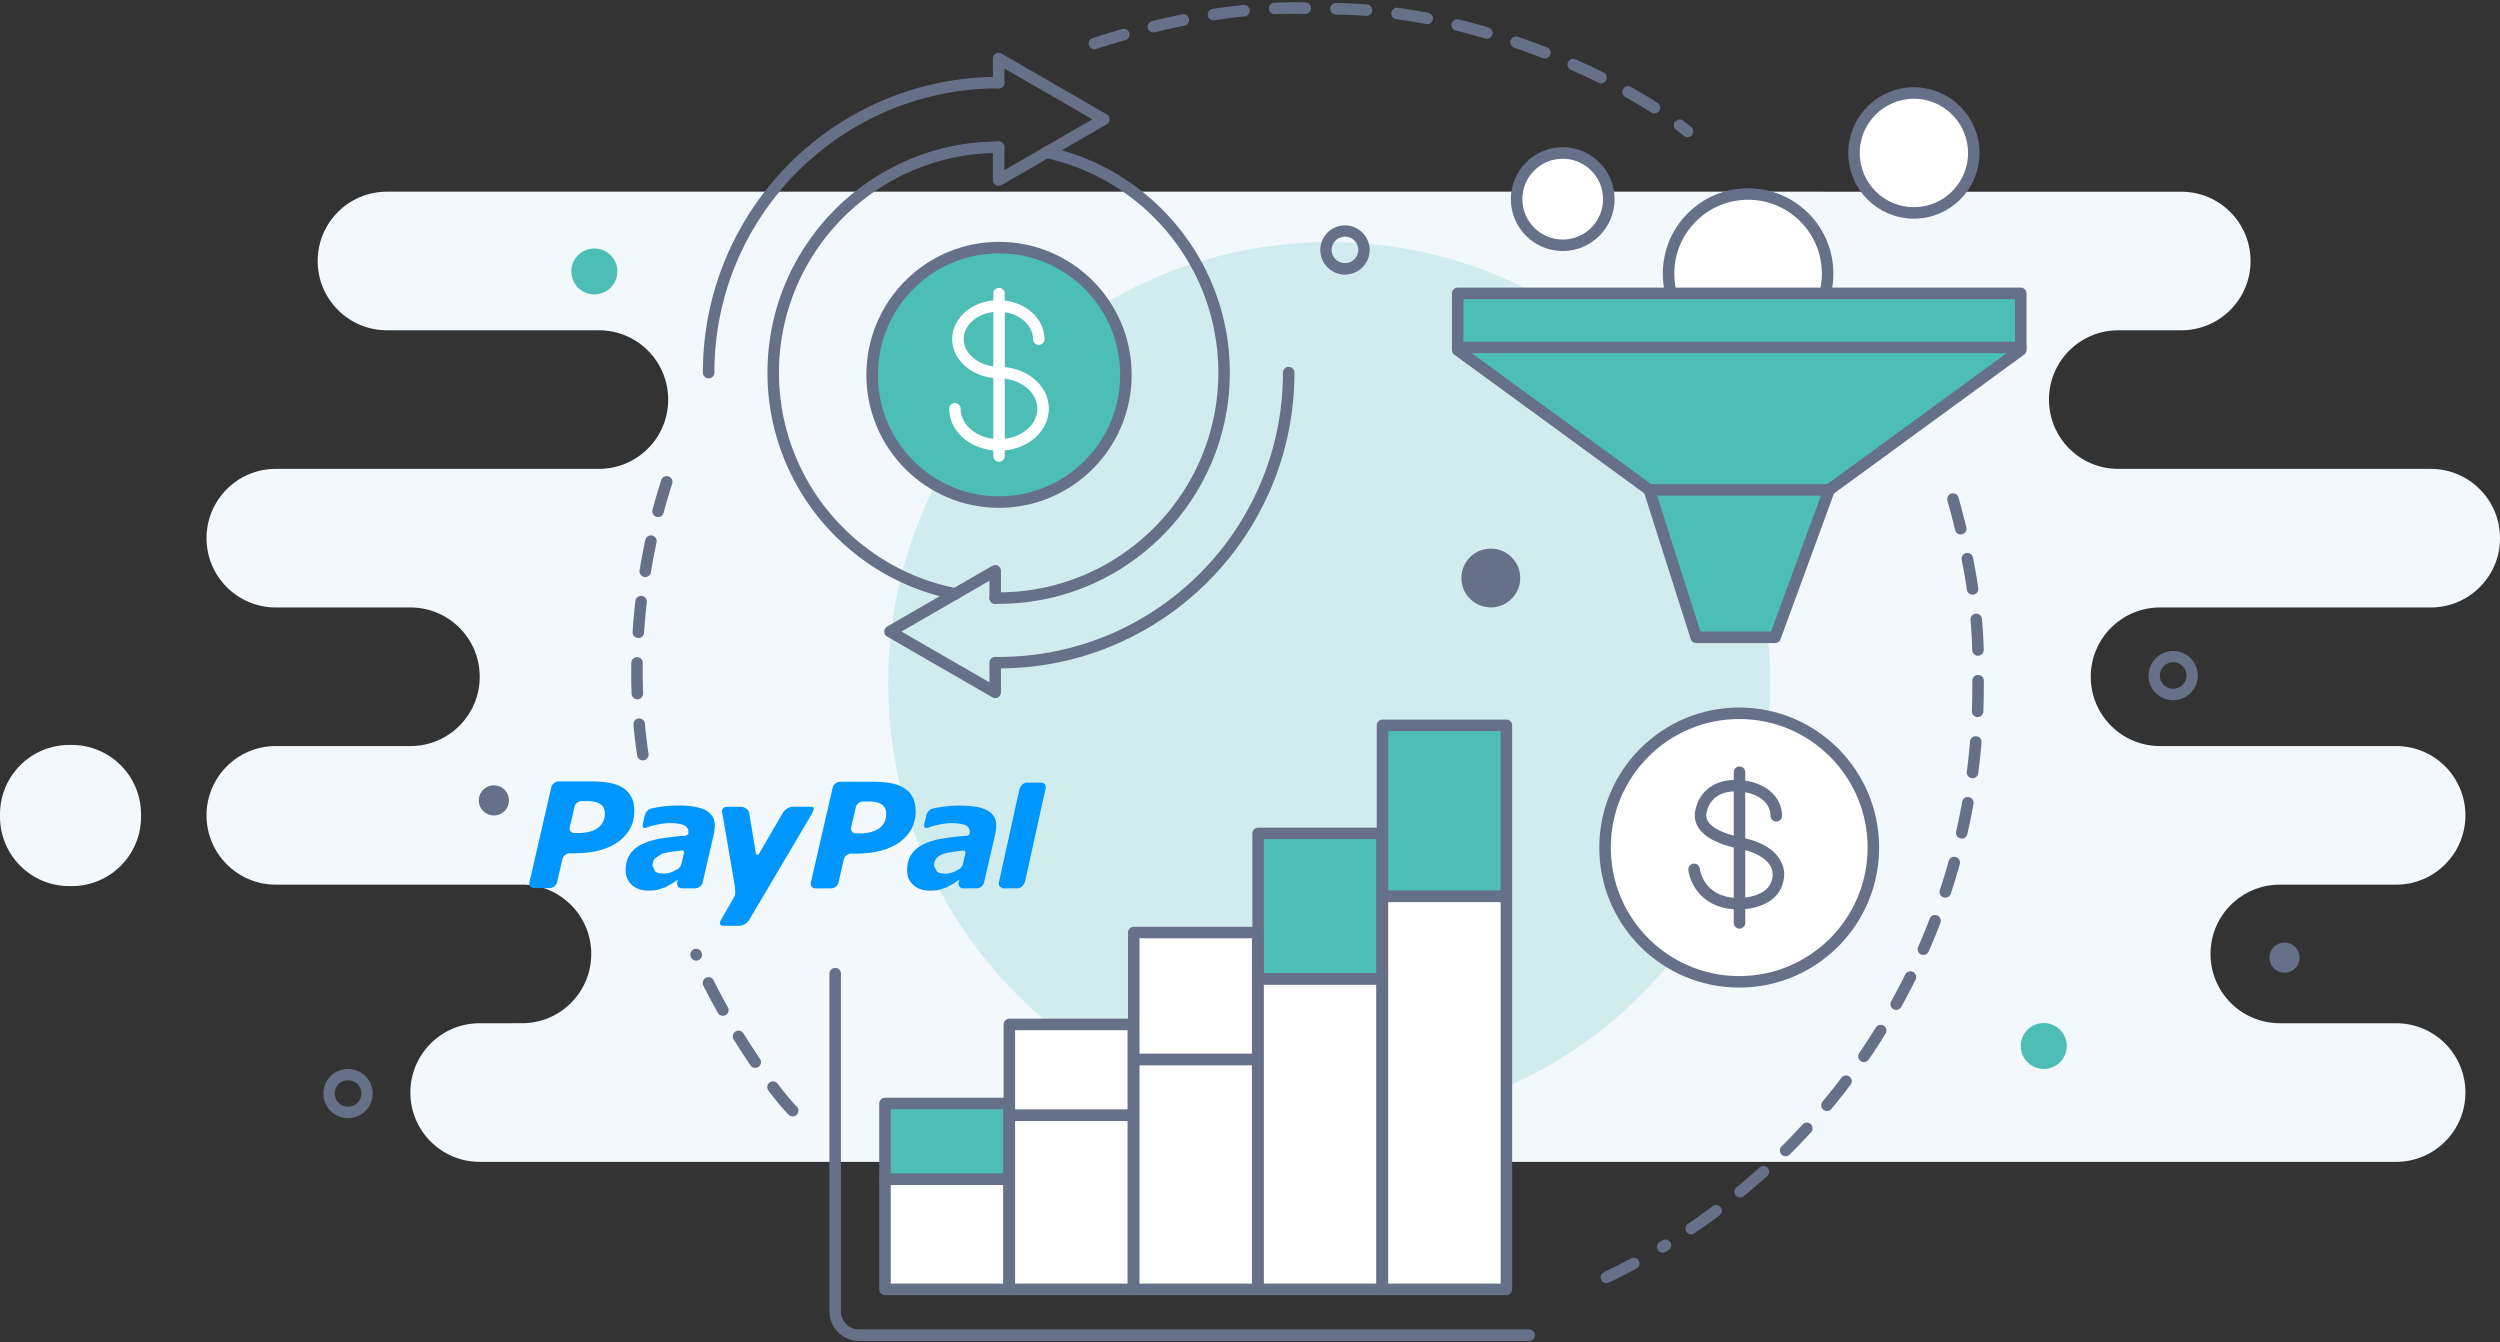 <svg xmlns="http://www.w3.org/2000/svg" width="652" height="350"><rect width="100%" height="100%" fill="#333333" stroke="none"/><path fill="#f2f8fc" d="M100.902 86.137h55.304c9.972 0 18.056 8.092 18.056 18.073s-8.084 18.072-18.056 18.072h-84.29c-9.972 0-18.056 8.092-18.056 18.073s8.084 18.072 18.056 18.072h35.139c9.972 0 18.056 8.092 18.056 18.073s-8.084 18.072-18.056 18.072h-35.14c-9.971 0-18.055 8.092-18.055 18.073s8.084 18.072 18.056 18.072h64.228c9.972 0 18.056 8.092 18.056 18.073s-8.084 18.072-18.055 18.072H125.08c-9.972 0-18.056 8.092-18.056 18.073s8.084 18.073 18.056 18.073h499.846c9.972 0 18.055-8.092 18.055-18.073s-8.083-18.073-18.055-18.073h-30.37c-9.972 0-18.055-8.09-18.055-18.072 0-9.981 8.083-18.073 18.055-18.073h30.37c9.972 0 18.055-8.091 18.055-18.072s-8.083-18.073-18.055-18.073h-61.604c-9.972 0-18.056-8.091-18.056-18.072s8.084-18.073 18.056-18.073h70.632c9.971 0 18.055-8.09 18.055-18.072 0-9.981-8.084-18.073-18.055-18.073h-81.528c-9.971 0-18.055-8.09-18.055-18.072 0-9.981 8.084-18.073 18.055-18.073h16.464c9.972 0 18.056-8.091 18.056-18.072s-8.084-18.073-18.056-18.073H100.902c-9.972 0-18.055 8.092-18.055 18.073 0 9.98 8.083 18.072 18.055 18.072zM18.056 231.096h.668c9.972 0 18.056-8.09 18.056-18.072v-.67c0-9.98-8.084-18.072-18.056-18.072h-.668C8.084 194.282 0 202.374 0 212.355v.669c0 9.981 8.084 18.072 18.056 18.072z"/><path fill="#4cbeb5" d="M265.327 259.472c-44.91-44.91-44.91-117.724 0-162.635 44.91-44.91 117.724-44.91 162.634 0 44.91 44.91 44.91 117.725 0 162.635s-117.724 44.91-162.634 0z" opacity=".2"/><path fill="none" stroke="#677089" stroke-dasharray="8 8" stroke-linecap="round" stroke-linejoin="round" stroke-miterlimit="20" stroke-width="3" d="M206.73 289.653c-6.35-6.39-20.616-28.02-25.178-40.71m-13.902-52.138c-3.212-21.26-1.762-50.053 8.411-77.424m333.277 10.773c7.421 26.522 6.54 40.601 6.54 49 0 61.897-32.942 116.1-82.25 146.034m-7.544 4.321a170.136 170.136 0 01-7.487 3.802M285.426 11.346c34.647-11.146 54.202-9.15 60.406-9.04 35.133-.502 74.963 16.393 94.28 31.964"/><path fill="none" stroke="#677089" stroke-linecap="round" stroke-linejoin="round" stroke-miterlimit="20" stroke-width="3" d="M260.449 21.547c-10.444 0-20.393 2.116-29.443 5.944a75.758 75.758 0 00-24.042 16.21 75.759 75.759 0 00-16.21 24.043c-3.828 9.05-5.944 18.999-5.944 29.442m88.157-57.449a58.29 58.29 0 0110.344 3.286 59.005 59.005 0 0118.69 12.611 59.007 59.007 0 0112.612 18.69 58.47 58.47 0 014.627 22.862 58.468 58.468 0 01-4.627 22.862A59.001 59.001 0 01302 138.738a59 59 0 01-18.69 12.611 58.465 58.465 0 01-22.862 4.627c-.391 0-.51.008-.9 0"/><path fill="none" stroke="#677089" stroke-linecap="round" stroke-linejoin="round" stroke-miterlimit="20" stroke-width="3" d="M249.132 154.884a58.296 58.296 0 01-11.546-3.535 59 59 0 01-18.69-12.611 59.002 59.002 0 01-12.61-18.69 58.464 58.464 0 01-4.628-22.862c0-8.104 1.648-15.83 4.627-22.862a59.007 59.007 0 0112.612-18.69 59.005 59.005 0 0118.69-12.611 58.47 58.47 0 0122.862-4.627"/><path fill="none" stroke="#677089" stroke-linecap="round" stroke-linejoin="round" stroke-miterlimit="20" stroke-width="3" d="M259.548 155.976v0-7.109 0l-27.442 15.844v0l27.442 15.844v0-7.73 0h.9c10.444 0 20.394-2.116 29.443-5.944a75.758 75.758 0 0024.042-16.21 75.757 75.757 0 0016.21-24.043c3.828-9.049 5.945-18.998 5.945-29.442m-75.639-75.639v0-.834 0-5.436 0L287.89 31.12v0l-27.44 15.845v0-8.57 0"/><path fill="#4cbeb5" d="M227.45 97.756c0-18.327 14.817-33.184 33.093-33.184 18.277 0 33.093 14.857 33.093 33.184 0 18.327-14.816 33.184-33.093 33.184-18.276 0-33.092-14.857-33.092-33.184z"/><path fill="none" stroke="#677089" stroke-linecap="round" stroke-linejoin="round" stroke-miterlimit="20" stroke-width="3" d="M227.45 97.756c0-18.327 14.817-33.184 33.093-33.184 18.277 0 33.093 14.857 33.093 33.184 0 18.327-14.816 33.184-33.093 33.184-18.276 0-33.092-14.857-33.092-33.184z"/><path fill="none" stroke="#fff" stroke-linecap="round" stroke-linejoin="round" stroke-miterlimit="20" stroke-width="3" d="M249.041 106.6c0 5.213 5.15 9.44 11.502 9.44s11.502-4.227 11.502-9.44c0-5.214-5.15-9.44-11.502-9.44-5.824 0-10.724-3.934-10.724-8.713 0-4.78 4.721-8.654 10.545-8.654s10.545 3.874 10.545 8.654"/><path fill="#fff" d="M260.543 118.934V76.578"/><path fill="none" stroke="#fff" stroke-linecap="round" stroke-linejoin="round" stroke-miterlimit="20" stroke-width="3" d="M260.543 118.934V76.578"/><path fill="#fff" d="M435.158 71.357c0-11.466 9.287-20.761 20.744-20.761 11.457 0 20.744 9.295 20.744 20.761S467.36 92.12 455.902 92.12c-11.457 0-20.744-9.296-20.744-20.762z"/><path fill="none" stroke="#677089" stroke-linecap="round" stroke-linejoin="round" stroke-miterlimit="20" stroke-width="3" d="M435.158 71.357c0-11.466 9.287-20.761 20.744-20.761 11.457 0 20.744 9.295 20.744 20.761S467.36 92.12 455.902 92.12c-11.457 0-20.744-9.296-20.744-20.762z"/><path fill="#4cbeb5" d="M380.161 85.146v6.136l49.964 36.476 12.243 38.452h20.583l14.094-38.452 49.964-36.476V76.51H380.161z"/><path fill="none" stroke="#677089" stroke-linecap="round" stroke-linejoin="round" stroke-miterlimit="20" stroke-width="3" d="M380.161 85.146v6.136l49.964 36.476v0l12.243 38.452v0h20.583v0l14.094-38.452v0l49.964-36.476v0-6.136 0-8.636 0H380.161v0z"/><path fill="#fff" d="M380.161 90.6H527.01"/><path fill="none" stroke="#677089" stroke-linecap="round" stroke-linejoin="round" stroke-miterlimit="20" stroke-width="3" d="M380.161 90.6H527.01"/><path fill="#fff" d="M430.125 127.758h46.92"/><path fill="none" stroke="#677089" stroke-linecap="round" stroke-linejoin="round" stroke-miterlimit="20" stroke-width="3" d="M430.125 127.758h46.92"/><path fill="#fff" d="M418.595 221.043c0-19.341 15.666-35.02 34.99-35.02 19.325 0 34.99 15.679 34.99 35.02 0 19.34-15.665 35.019-34.99 35.019-19.324 0-34.99-15.679-34.99-35.02z"/><path fill="none" stroke="#677089" stroke-linecap="round" stroke-linejoin="round" stroke-miterlimit="20" stroke-width="3" d="M418.595 221.043c0-19.341 15.666-35.02 34.99-35.02 19.325 0 34.99 15.679 34.99 35.02 0 19.34-15.665 35.019-34.99 35.019-19.324 0-34.99-15.679-34.99-35.02z"/><path fill="#fff" d="M441.814 226.73s.931 8.718 11.374 8.966c0 0 9.57.31 10.536-6.696 0 0 1.31-5.046-5.964-8.004-.854-.347-1.756-.606-2.669-.827l-1.375-.334c-2.743-.526-11.805-2.735-9.97-8.7 0 0 1.307-7.577 11.453-6.014 3.155.486 5.985 2.092 7.27 4.513a6.68 6.68 0 01.785 3.13"/><path fill="none" stroke="#677089" stroke-linecap="round" stroke-linejoin="round" stroke-miterlimit="20" stroke-width="3" d="M441.814 226.73v0s.931 8.718 11.374 8.966c0 0 9.57.31 10.536-6.696 0 0 1.31-5.046-5.964-8.004-.854-.347-1.756-.606-2.669-.827l-1.375-.334c-2.743-.526-11.805-2.735-9.97-8.7 0 0 1.307-7.577 11.453-6.014 3.155.486 5.985 2.092 7.27 4.513a6.68 6.68 0 01.785 3.13"/><path fill="#fff" d="M453.662 201.393v39.3"/><path fill="none" stroke="#677089" stroke-linecap="round" stroke-linejoin="round" stroke-miterlimit="20" stroke-width="3" d="M453.662 201.393v39.3"/><path fill="#fff" d="M407.544 63.968c-6.642-.009-12.018-5.404-12.01-12.05.009-6.648 5.4-12.03 12.041-12.02 6.642.008 12.018 5.403 12.01 12.05-.009 6.647-5.4 12.029-12.041 12.02z"/><path fill="none" stroke="#677089" stroke-linecap="round" stroke-linejoin="round" stroke-miterlimit="20" stroke-width="3" d="M407.544 63.968c-6.642-.009-12.018-5.404-12.01-12.05.009-6.648 5.4-12.03 12.041-12.02 6.642.008 12.018 5.403 12.01 12.05-.009 6.647-5.4 12.029-12.041 12.02z"/><path fill="#fff" d="M483.52 39.894c0-8.634 6.994-15.634 15.621-15.634 8.628 0 15.622 7 15.622 15.634 0 8.635-6.994 15.635-15.622 15.635-8.627 0-15.621-7-15.621-15.635z"/><path fill="none" stroke="#677089" stroke-linecap="round" stroke-linejoin="round" stroke-miterlimit="20" stroke-width="3" d="M483.52 39.894c0-8.634 6.994-15.634 15.621-15.634 8.628 0 15.622 7 15.622 15.634 0 8.635-6.994 15.635-15.622 15.635-8.627 0-15.621-7-15.621-15.635z"/><path fill="#4cbeb5" d="M328.115 255.329v-37.977h32.32v37.977z"/><path fill="none" stroke="#677089" stroke-linecap="round" stroke-linejoin="round" stroke-miterlimit="20" stroke-width="3" d="M328.115 255.329v0-37.977 0h32.32v37.977z"/><path fill="#4cbeb5" d="M230.806 307.574v-19.79h32.32v19.79z"/><path fill="none" stroke="#677089" stroke-linecap="round" stroke-linejoin="round" stroke-miterlimit="20" stroke-width="3" d="M230.806 307.574v0-19.79 0h32.32v19.79z"/><path fill="#fff" d="M263.242 290.882v-23.706h32.321v23.706z"/><path fill="none" stroke="#677089" stroke-linecap="round" stroke-linejoin="round" stroke-miterlimit="20" stroke-width="3" d="M263.242 290.882v0-23.706 0h32.321v23.706z"/><path fill="#fff" d="M295.678 276.338v-33.13H328v33.13z"/><path fill="none" stroke="#677089" stroke-linecap="round" stroke-linejoin="round" stroke-miterlimit="20" stroke-width="3" d="M295.678 276.338v0-33.13 0H328v33.13z"/><path fill="#4cbeb5" d="M360.551 233.781v-44.615h32.321v44.615z"/><path fill="none" stroke="#677089" stroke-linecap="round" stroke-linejoin="round" stroke-miterlimit="20" stroke-width="3" d="M360.551 233.781v0-44.615 0h32.321v44.615zM217.819 253.92v88.108c0 3.413 2.77 6.18 6.187 6.18h174.81v0"/><path fill="#fff" d="M230.806 336.266v-28.692h32.32v28.692z"/><path fill="none" stroke="#677089" stroke-linecap="round" stroke-linejoin="round" stroke-miterlimit="20" stroke-width="3" d="M230.806 336.266v0-28.692 0h32.32v28.692z"/><path fill="#fff" d="M263.242 336.266v-45.384h32.321v45.384z"/><path fill="none" stroke="#677089" stroke-linecap="round" stroke-linejoin="round" stroke-miterlimit="20" stroke-width="3" d="M263.242 336.266v0-45.384 0h32.321v45.384z"/><path fill="#fff" d="M295.678 336.266v-59.928H328v59.928z"/><path fill="none" stroke="#677089" stroke-linecap="round" stroke-linejoin="round" stroke-miterlimit="20" stroke-width="3" d="M295.678 336.266v0-59.928 0H328v59.928z"/><path fill="#fff" d="M328.115 336.266V255.33h32.32v80.937z"/><path fill="none" stroke="#677089" stroke-linecap="round" stroke-linejoin="round" stroke-miterlimit="20" stroke-width="3" d="M328.115 336.266v0-80.937 0h32.32v80.937z"/><path fill="#fff" d="M360.551 336.266V233.781h32.321v102.485z"/><path fill="none" stroke="#677089" stroke-linecap="round" stroke-linejoin="round" stroke-miterlimit="20" stroke-width="3" d="M360.551 336.266v0-102.485 0h32.321v102.485z"/><path fill="#677089" d="M94.247 285.198a3.48 3.48 0 01-6.959 0 3.481 3.481 0 013.48-3.474 3.481 3.481 0 013.48 3.474zm2.95 0c0-3.539-2.885-6.417-6.43-6.417-3.544 0-6.428 2.878-6.428 6.417 0 3.538 2.884 6.416 6.429 6.416 3.544 0 6.428-2.878 6.428-6.416z"/><path fill="#4cbeb5" d="M155.01 76.78c-3.31 0-6-2.686-6-5.988 0-3.302 2.69-5.988 6-5.988 3.308 0 6 2.686 6 5.988 0 3.302-2.692 5.989-6 5.989z"/><path fill="#677089" d="M132.733 208.745a3.928 3.928 0 01-3.932 3.925 3.928 3.928 0 01-3.93-3.925 3.928 3.928 0 013.93-3.924 3.928 3.928 0 013.932 3.924z"/><path fill="#4cbeb5" d="M533.01 278.78c-3.31 0-6-2.686-6-5.988 0-3.302 2.69-5.987 5.999-5.987 3.309 0 6 2.685 6 5.987s-2.691 5.989-6 5.989z"/><path fill="#677089" d="M599.733 249.745a3.928 3.928 0 01-3.932 3.925 3.928 3.928 0 01-3.93-3.925 3.928 3.928 0 013.93-3.924 3.928 3.928 0 013.932 3.924zm-203.261-99c0 4.229-3.434 7.656-7.672 7.656-4.234 0-7.668-3.427-7.668-7.656 0-4.229 3.434-7.656 7.668-7.656 4.238 0 7.672 3.427 7.672 7.656zm173.775 25.453a3.48 3.48 0 01-6.959 0 3.481 3.481 0 013.48-3.474 3.481 3.481 0 013.48 3.474zm2.95 0c0-3.539-2.885-6.417-6.43-6.417-3.544 0-6.428 2.878-6.428 6.417 0 3.538 2.884 6.416 6.429 6.416 3.544 0 6.428-2.878 6.428-6.416zm-218.95-111a3.48 3.48 0 01-6.959 0 3.481 3.481 0 013.48-3.474 3.481 3.481 0 013.48 3.474zm2.95 0c0-3.539-2.885-6.417-6.43-6.417-3.544 0-6.428 2.878-6.428 6.417 0 3.538 2.884 6.416 6.429 6.416 3.544 0 6.428-2.878 6.428-6.416z"/><path fill="#0096ff" d="M272.68 205.613c.186-.844-.344-1.53-1.212-1.519h-3.62c-.743 0-1.41.55-1.738 1.228l-.2.312-.182.8-5.06 23.001-.165.707.006.017c-.168.757.297 1.328 1.015 1.437l.062.085h3.76c.735 0 1.427-.559 1.742-1.248l.194-.294 5.41-24.523-.012-.003zm-21.655 20.113l-.657.84-1.574.815c-.748.3-1.46.456-2.105.456-1.027 0-1.787-.147-2.299-.442l-.789-1.51c0-.824.192-1.468.577-1.978.392-.48.99-.874 1.731-1.162.724-.248 1.619-.448 2.66-.598.92-.115 2.738-.33 2.974-.332l.285.491c-.04.28-.562 2.437-.803 3.42zm6.502-14.34c-1.534-.86-3.938-1.293-7.22-1.293a30.77 30.77 0 00-4.887.389c-1.212.177-1.333.215-2.08.374-1.534.332-1.773 1.872-1.773 1.872l-.494 2.03c-.277 1.299.453 1.24.794 1.14.675-.2 1.037-.397 2.397-.715 1.303-.295 2.696-.512 3.794-.507 1.61 0 2.846.174 3.667.521.819.354 1.219.966 1.219 1.834l-.062.568-.577.368c-2.316.139-3.976.35-5.966.642-1.96.274-3.691.75-5.128 1.41-1.533.68-2.69 1.59-3.48 2.75-.78 1.162-1.159 2.569-1.159 4.208 0 1.57.553 2.856 1.654 3.845 1.098.974 2.526 1.463 4.25 1.463 1.087-.012 1.932-.083 2.535-.239l1.952-.665 1.672-.918 1.513-1.019.026.033-.138.653-.015.012.006.012c-.183.788.297 1.442 1.074 1.513l.006.014h3.75l.062-.02c.798-.097 1.551-.745 1.72-1.525l2.954-12.737.156-1.045.086-.977c.003-1.801-.768-3.135-2.308-3.991zm-79.92 14.323l-.63.83-1.59.821c-.747.303-1.456.456-2.113.456-.995 0-1.775-.144-2.301-.438l-.78-1.516c0-.821.188-1.472.591-1.972l1.713-1.166c.733-.247 1.628-.456 2.664-.6.924-.115 2.75-.324 2.988-.33l.28.492c-.053.28-.572 2.446-.822 3.423zm6.517-14.341c-1.524-.86-3.932-1.29-7.223-1.29-1.628 0-3.25.127-4.89.38-1.21.186-1.327.221-2.072.383-1.536.336-1.777 1.87-1.777 1.87l-.495 2.033c-.28 1.298.468 1.248.78 1.14.671-.2 1.045-.407 2.417-.713 1.31-.297 2.69-.521 3.785-.506 1.616 0 2.852.17 3.677.518.812.353 1.218.96 1.218 1.837l-.07.57-.583.36c-2.293.144-3.95.356-5.961.647-1.966.274-3.691.754-5.125 1.41-1.54.677-2.681 1.587-3.479 2.744-.771 1.162-1.157 2.572-1.157 4.227 0 1.557.56 2.843 1.646 3.838 1.092.977 2.534 1.454 4.259 1.454 1.092-.006 1.937-.091 2.537-.236l1.958-.674 1.657-.918 1.525-1.007.02.03-.153.647-.009.027v.006c-.164.789.312 1.436 1.08 1.513l.015.017h3.753l.053-.023c.807-.094 1.563-.742 1.74-1.513l2.946-12.754.154-1.04.07-.974c.012-1.807-.768-3.146-2.296-4.003zm45.186 4.648c-1.218.877-2.92 1.324-5.098 1.324h-1.007c-.868.01-1.43-.697-1.236-1.54l1.225-5.242c.18-.838 1.056-1.542 1.93-1.533l1.31-.009c1.555.009 2.72.265 3.515.783.792.518 1.166 1.33 1.175 2.408.008 1.642-.6 2.908-1.814 3.809zm8.716-8.092c-.506-.98-1.266-1.772-2.225-2.39-.983-.612-2.149-1.042-3.512-1.29-1.34-.238-2.937-.367-4.754-.37l-8.45.006c-.88.014-1.725.697-1.928 1.536l-5.684 24.743c-.206.84.359 1.534 1.218 1.534l4.048-.006c.86.006 1.74-.683 1.942-1.53l1.369-6.008c.2-.836 1.069-1.54 1.943-1.534h1.157c4.948 0 8.783-1.018 11.544-3.035 2.729-2.04 4.11-4.71 4.11-8.027-.015-1.445-.266-2.666-.778-3.629zm-26.548 4.76s1.549-2.329.11-2.296c-.957.012-4.846 0-4.846 0-.871 0-1.99.703-2.543 1.542 0 0-5.787 9.932-6.35 10.93l-.67-.01-1.802-10.852c-.2-.854-1.092-1.584-2.201-1.584l-3.62.006c-.872 0-1.408.695-1.21 1.543 0 0 2.749 15.644 3.299 19.327.256 2.03-.032 2.393-.032 2.393l-3.58 6.234c-.53.848-.244 1.54.624 1.54l4.186-.006c.871 0 2.016-.686 2.534-1.537l16.101-27.23zm-55.556 3.229c-1.221.895-2.92 1.342-5.11 1.342h-.989c-.88 0-1.418-.695-1.227-1.542l1.216-5.252c.17-.842 1.056-1.54 1.925-1.533l1.324-.01c1.546 0 2.726.269 3.515.787.78.512 1.171 1.327 1.165 2.408.024 1.642-.603 2.905-1.819 3.8zm8.716-8.08c-.486-.975-1.254-1.778-2.208-2.382-.994-.609-2.169-1.036-3.511-1.289-1.366-.247-2.944-.359-4.772-.377l-8.439.006c-.877.012-1.736.695-1.942 1.543l-5.679 24.731c-.206.836.345 1.537 1.222 1.537h4.041c.878 0 1.746-.68 1.94-1.537l1.387-6.005c.185-.835 1.05-1.533 1.937-1.533h1.156c4.943-.006 8.77-1.016 11.518-3.038 2.764-2.025 4.127-4.7 4.127-8.015-.003-1.451-.241-2.67-.777-3.641z"/></svg>